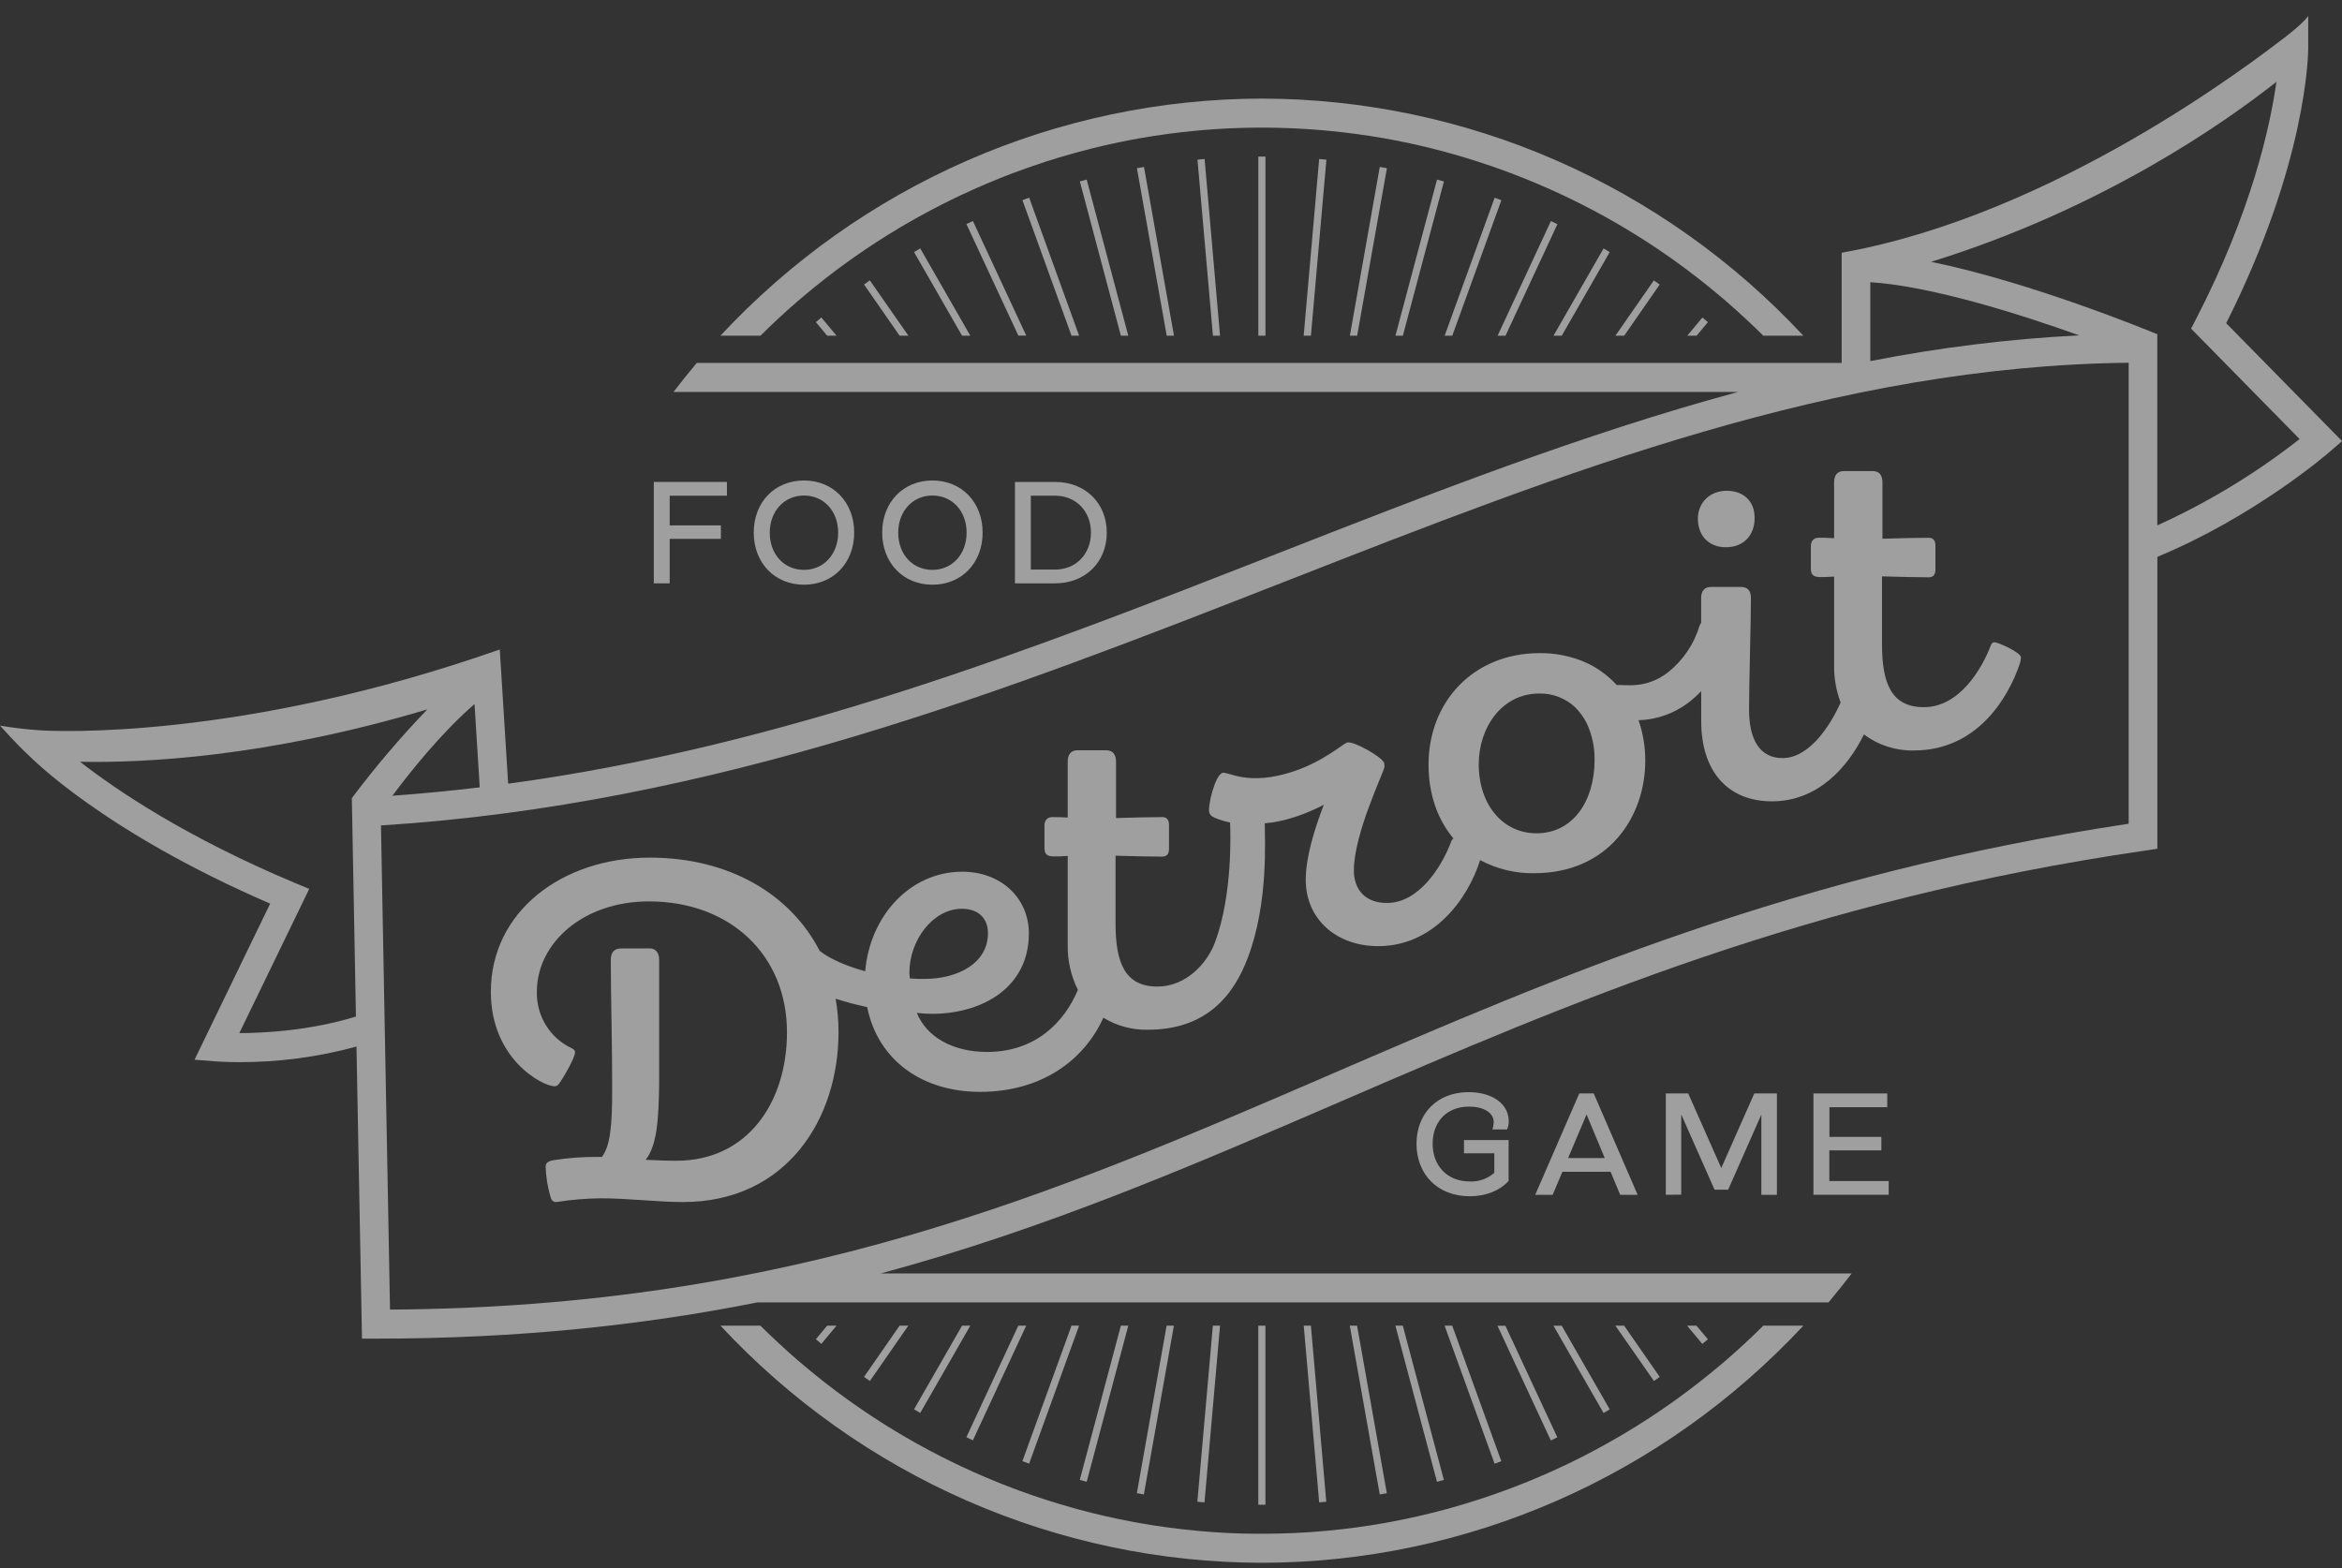 <?xml version="1.0" encoding="UTF-8"?> <svg xmlns="http://www.w3.org/2000/svg" width="109" height="73" viewBox="0 0 109 73" fill="none"><rect x="0" y="0" width="109" height="73" fill="#333333" stroke="none"/> <g clip-path="url(#clip0)"> <path d="M33.832 22.433V23.074H31.168V24.456H33.551V25.083H31.168V27.153H30.429V22.433H33.832Z" fill="white" fill-opacity="0.53"></path> <path d="M37.418 22.365C38.777 22.365 39.755 23.378 39.755 24.792C39.755 26.206 38.777 27.217 37.418 27.217C36.059 27.217 35.08 26.205 35.08 24.789C35.08 23.374 36.059 22.365 37.418 22.365ZM37.418 26.526C38.337 26.526 39.009 25.798 39.009 24.792C39.009 23.786 38.337 23.065 37.418 23.065C36.499 23.065 35.826 23.793 35.826 24.797C35.826 25.802 36.493 26.526 37.418 26.526Z" fill="white" fill-opacity="0.53"></path> <path d="M43.397 22.365C44.754 22.365 45.733 23.378 45.733 24.792C45.733 26.206 44.754 27.217 43.397 27.217C42.039 27.217 41.059 26.205 41.059 24.789C41.059 23.374 42.042 22.365 43.397 22.365ZM43.397 26.526C44.314 26.526 44.987 25.798 44.987 24.792C44.987 23.786 44.314 23.065 43.397 23.065C42.479 23.065 41.805 23.793 41.805 24.797C41.805 25.802 42.471 26.526 43.397 26.526Z" fill="white" fill-opacity="0.53"></path> <path d="M47.237 22.433H49.108C50.507 22.433 51.511 23.418 51.511 24.792C51.511 26.189 50.486 27.153 49.108 27.153H47.237V22.433ZM49.108 26.512C50.073 26.512 50.775 25.79 50.775 24.792C50.775 23.794 50.075 23.074 49.108 23.074H47.976V26.512H49.108Z" fill="white" fill-opacity="0.53"></path> <path d="M68.355 50.836C69.42 50.836 70.218 51.361 70.218 52.184C70.221 52.318 70.194 52.452 70.139 52.574H69.46C69.493 52.465 69.514 52.352 69.52 52.237C69.52 51.772 69.02 51.51 68.375 51.51C67.296 51.51 66.677 52.251 66.677 53.235C66.677 54.259 67.35 54.994 68.409 54.994C68.825 55.013 69.233 54.868 69.547 54.59V53.682H68.137V53.068H70.213V54.969C69.808 55.413 69.169 55.683 68.403 55.683C66.912 55.683 65.926 54.666 65.926 53.237C65.931 51.847 66.87 50.836 68.355 50.836Z" fill="white" fill-opacity="0.53"></path> <path d="M71.451 55.615L73.501 50.897H74.174L76.218 55.615H75.405L74.959 54.544H72.716L72.263 55.615H71.451ZM72.982 53.904H74.686L73.841 51.874L72.982 53.904Z" fill="white" fill-opacity="0.53"></path> <path d="M77.528 55.615V50.897H78.572L80.11 54.368L81.648 50.897H82.7V55.615H81.975V51.882L80.43 55.378H79.798L78.247 51.874V55.608L77.528 55.615Z" fill="white" fill-opacity="0.53"></path> <path d="M84.4 50.897H87.835V51.538H85.144V52.919H87.561V53.547H85.139V54.974H87.902V55.614H84.4V50.897Z" fill="white" fill-opacity="0.53"></path> <path d="M80.321 25.473C81.164 25.473 81.663 24.904 81.663 24.115C81.663 23.283 81.1 22.844 80.365 22.844C79.585 22.844 79.022 23.392 79.022 24.142C79.022 24.97 79.563 25.473 80.321 25.473Z" fill="white" fill-opacity="0.53"></path> <path d="M92.826 29.895C92.739 29.895 92.698 29.938 92.653 30.048C92.242 31.121 91.204 32.917 89.537 32.917C88.024 32.917 87.591 31.8 87.591 29.982V26.828C88.348 26.85 89.213 26.872 89.754 26.872C89.971 26.872 90.078 26.763 90.078 26.5V25.383C90.078 25.142 89.95 25.032 89.776 25.032C89.235 25.032 88.326 25.054 87.612 25.076V22.446C87.612 22.117 87.461 21.927 87.157 21.927H85.817C85.513 21.927 85.362 22.124 85.362 22.446V25.053C85.081 25.031 84.842 25.031 84.648 25.031C84.391 25.031 84.28 25.206 84.28 25.42V26.471C84.28 26.757 84.408 26.861 84.713 26.861C84.864 26.861 85.097 26.861 85.362 26.839V30.968C85.354 31.559 85.457 32.147 85.665 32.699C85.182 33.791 84.201 35.287 82.961 35.287C81.879 35.287 81.403 34.389 81.403 33.031C81.403 31.892 81.491 28.848 81.491 27.84C81.491 27.49 81.338 27.321 81.014 27.321H79.629C79.326 27.321 79.174 27.519 79.174 27.825V28.984C79.149 29.025 79.127 29.072 79.104 29.113C78.848 29.971 78.339 30.729 77.645 31.285C76.605 32.102 75.601 31.854 75.25 31.887C74.937 31.548 74.576 31.259 74.178 31.029C74.064 30.964 73.946 30.899 73.826 30.85C73.751 30.815 73.674 30.781 73.597 30.75C72.978 30.514 72.32 30.395 71.658 30.401C68.582 30.401 66.486 32.658 66.486 35.592C66.486 36.966 66.907 38.151 67.647 39.027C67.592 39.063 67.553 39.119 67.536 39.184C67.082 40.388 66.021 42.031 64.549 42.031C63.533 42.031 63.011 41.396 63.011 40.52C63.011 38.785 64.421 35.925 64.437 35.687C64.437 35.627 64.431 35.567 64.418 35.509C64.329 35.237 62.982 34.471 62.695 34.563C62.49 34.631 61.612 35.433 60.216 35.902C58.059 36.625 57.156 35.889 56.89 35.978C56.541 36.095 56.196 37.55 56.283 37.82C56.324 37.95 56.394 38.015 56.653 38.112C56.846 38.187 57.045 38.244 57.249 38.283C57.268 38.701 57.377 41.607 56.558 43.836C56.173 44.892 55.162 45.922 53.866 45.922C52.352 45.922 51.919 44.804 51.919 42.986V39.83C52.676 39.852 53.542 39.874 54.083 39.874C54.299 39.874 54.407 39.764 54.407 39.502V38.384C54.407 38.144 54.279 38.034 54.104 38.034C53.563 38.034 52.655 38.056 51.941 38.078V35.449C51.941 35.121 51.789 34.923 51.487 34.923H50.148C49.845 34.923 49.693 35.121 49.693 35.449V38.056C49.412 38.034 49.173 38.034 48.979 38.034C48.722 38.034 48.611 38.209 48.611 38.423V39.474C48.611 39.759 48.739 39.864 49.044 39.864C49.195 39.864 49.428 39.864 49.693 39.842V43.971C49.679 44.702 49.842 45.425 50.167 46.077C49.516 47.62 48.166 48.965 45.937 48.965C44.336 48.965 43.125 48.264 42.67 47.148C42.865 47.17 43.147 47.192 43.362 47.192C45.722 47.192 47.885 45.966 47.885 43.447C47.885 41.803 46.587 40.576 44.791 40.576C42.33 40.576 40.48 42.667 40.268 45.21C39.464 44.989 38.659 44.664 38.148 44.259C36.774 41.592 33.897 39.92 30.244 39.92C26.154 39.92 22.845 42.438 22.845 46.162C22.845 49.339 25.289 50.565 25.809 50.565C25.853 50.564 25.896 50.551 25.934 50.528C25.972 50.506 26.003 50.474 26.025 50.435C26.22 50.175 26.761 49.231 26.761 48.989C26.761 48.88 26.717 48.86 26.609 48.792C26.115 48.562 25.698 48.191 25.409 47.724C25.121 47.257 24.974 46.715 24.987 46.164C24.987 43.887 27.15 41.958 30.201 41.958C33.987 41.958 36.627 44.456 36.627 48.048C36.627 51.293 34.81 54.03 31.477 54.03C31.002 54.03 30.525 54.008 30.049 53.986C30.569 53.328 30.656 52.169 30.678 50.436V44.672C30.678 44.343 30.505 44.146 30.244 44.146H28.946C28.578 44.146 28.427 44.322 28.427 44.694C28.427 46.358 28.492 48.505 28.492 50.652C28.492 52.426 28.405 53.324 28.015 53.851H27.759C27.091 53.848 26.424 53.899 25.763 54.004C25.507 54.048 25.395 54.133 25.395 54.31C25.41 54.77 25.483 55.227 25.611 55.669C25.654 55.866 25.739 55.953 25.893 55.953C26.587 55.842 27.288 55.783 27.991 55.778C29.224 55.778 30.653 55.953 31.779 55.953C36.603 55.953 39.026 52.097 39.026 48.045C39.027 47.523 38.982 47.001 38.891 46.487C39.373 46.643 39.863 46.773 40.359 46.877C40.85 49.322 42.888 50.823 45.614 50.823C48.497 50.823 50.467 49.332 51.352 47.372C51.974 47.752 52.69 47.946 53.416 47.932C56.173 47.932 57.425 46.306 58.077 44.576C59.051 41.992 58.86 39.035 58.864 38.323C59.003 38.31 59.134 38.295 59.248 38.278C59.634 38.214 60.015 38.117 60.385 37.989C60.806 37.844 61.216 37.667 61.612 37.46C61.173 38.604 60.771 39.899 60.771 40.953C60.771 42.769 62.181 44.041 64.146 44.041C66.691 44.041 68.3 41.895 68.888 40.035C69.662 40.45 70.526 40.66 71.4 40.646C74.861 40.646 76.573 38.017 76.573 35.411C76.576 34.769 76.47 34.131 76.26 33.525C77.098 33.501 77.908 33.216 78.58 32.708C78.79 32.543 78.99 32.364 79.177 32.172V33.576C79.177 35.92 80.432 37.3 82.466 37.3C84.608 37.3 85.997 35.716 86.751 34.185C87.424 34.691 88.245 34.954 89.082 34.932C92.002 34.932 93.474 32.502 94.015 30.859C94.039 30.774 94.054 30.687 94.058 30.599C94.06 30.376 93 29.895 92.826 29.895ZM42.346 45.545C42.346 45.458 42.324 45.371 42.324 45.286C42.324 43.753 43.427 42.301 44.769 42.301C45.527 42.301 45.981 42.738 45.981 43.44C45.981 44.842 44.571 45.565 43.032 45.565C42.803 45.57 42.573 45.563 42.344 45.543L42.346 45.545ZM71.507 38.788C69.969 38.788 68.823 37.49 68.823 35.568C68.823 33.859 69.905 32.282 71.636 32.282C72.258 32.266 72.862 32.498 73.317 32.928C73.529 33.141 73.707 33.387 73.844 33.657C74.096 34.192 74.223 34.778 74.214 35.371C74.214 37.278 73.216 38.788 71.507 38.788Z" fill="white" fill-opacity="0.53"></path> <path d="M55.732 7.431L56.452 15.626H56.782L56.064 7.401L55.732 7.431Z" fill="white" fill-opacity="0.53"></path> <path d="M52.914 7.83L54.3 15.626H54.639L53.242 7.77L52.914 7.83Z" fill="white" fill-opacity="0.53"></path> <path d="M50.258 8.446L52.167 15.626H52.512L50.576 8.359L50.258 8.446Z" fill="white" fill-opacity="0.53"></path> <path d="M47.586 9.317L49.87 15.626H50.224L47.899 9.201L47.586 9.317Z" fill="white" fill-opacity="0.53"></path> <path d="M44.979 10.43L47.395 15.621H47.763L45.28 10.288L44.979 10.43Z" fill="white" fill-opacity="0.53"></path> <path d="M40.214 13.243L41.87 15.627H42.278L40.483 13.049C40.396 13.113 40.305 13.178 40.214 13.243Z" fill="white" fill-opacity="0.53"></path> <path d="M42.541 11.732L44.775 15.625H45.159L42.829 11.563L42.541 11.732Z" fill="white" fill-opacity="0.53"></path> <path d="M37.971 14.995L38.499 15.627H38.935L38.227 14.778L37.971 14.995Z" fill="white" fill-opacity="0.53"></path> <path d="M60.675 15.626H61.012L61.733 7.431L61.396 7.401L60.675 15.626Z" fill="white" fill-opacity="0.53"></path> <path d="M58.565 7.289V15.626H58.896V7.289H58.565Z" fill="white" fill-opacity="0.53"></path> <path d="M62.825 15.626H63.164L64.549 7.83L64.217 7.77L62.825 15.626Z" fill="white" fill-opacity="0.53"></path> <path d="M64.946 15.626H65.291L67.203 8.447L66.881 8.359L64.946 15.626Z" fill="white" fill-opacity="0.53"></path> <path d="M72.182 10.289L69.7 15.627H70.068L72.483 10.436L72.182 10.289Z" fill="white" fill-opacity="0.53"></path> <path d="M69.563 9.203L67.236 15.626H67.591L69.876 9.319L69.563 9.203Z" fill="white" fill-opacity="0.53"></path> <path d="M72.302 15.627H72.686L74.919 11.733C74.824 11.678 74.727 11.62 74.631 11.566L72.302 15.627Z" fill="white" fill-opacity="0.53"></path> <path d="M75.184 15.626H75.592L77.245 13.244L76.972 13.052L75.184 15.626Z" fill="white" fill-opacity="0.53"></path> <path d="M78.527 15.626H78.963L79.489 14.996L79.232 14.78L78.527 15.626Z" fill="white" fill-opacity="0.53"></path> <path d="M58.728 4.589C54.007 4.597 49.338 5.58 45.005 7.478C40.672 9.376 36.768 12.148 33.53 15.626H35.392C35.959 15.063 36.543 14.522 37.144 14.003C37.229 13.93 37.314 13.858 37.401 13.786C38.072 13.219 38.762 12.68 39.472 12.171L39.745 11.977C40.441 11.488 41.155 11.025 41.887 10.59C41.982 10.533 42.078 10.477 42.174 10.421C42.909 9.995 43.658 9.597 44.421 9.227L44.722 9.085C45.512 8.713 46.315 8.372 47.133 8.062L47.446 7.947C48.258 7.648 49.081 7.382 49.915 7.15L50.236 7.062C51.041 6.844 51.856 6.658 52.679 6.503L53.006 6.444L53.046 6.436C53.895 6.287 54.751 6.171 55.616 6.088L55.947 6.058C56.814 5.984 57.687 5.945 58.566 5.94H58.898C59.777 5.945 60.65 5.985 61.517 6.06C61.629 6.069 61.739 6.078 61.849 6.09C62.704 6.172 63.554 6.286 64.4 6.433L64.457 6.444L64.786 6.505C65.609 6.659 66.423 6.845 67.229 7.063L67.549 7.151C68.383 7.385 69.206 7.65 70.018 7.948C70.123 7.985 70.227 8.024 70.331 8.065C71.147 8.373 71.95 8.714 72.742 9.086C72.843 9.134 72.943 9.181 73.043 9.23C73.807 9.599 74.556 9.996 75.29 10.423L75.577 10.593C76.307 11.025 77.021 11.488 77.719 11.98L77.99 12.173C78.701 12.684 79.391 13.222 80.062 13.789L80.318 14.006C80.916 14.525 81.499 15.065 82.068 15.626H83.93C80.692 12.148 76.786 9.375 72.453 7.477C68.12 5.579 63.449 4.597 58.728 4.589Z" fill="white" fill-opacity="0.53"></path> <path d="M61.727 69.902L61.011 61.707H60.678L61.396 69.932L61.727 69.902Z" fill="white" fill-opacity="0.53"></path> <path d="M64.545 69.504L63.16 61.707H62.821L64.216 69.563L64.545 69.504Z" fill="white" fill-opacity="0.53"></path> <path d="M67.2 68.887L65.288 61.707H64.944L66.88 68.974L67.2 68.887Z" fill="white" fill-opacity="0.53"></path> <path d="M69.873 68.015L67.589 61.707H67.234L69.56 68.131C69.664 68.096 69.769 68.055 69.873 68.015Z" fill="white" fill-opacity="0.53"></path> <path d="M72.48 66.903L70.064 61.712H69.696L72.178 67.051L72.48 66.903Z" fill="white" fill-opacity="0.53"></path> <path d="M77.245 64.091L75.59 61.707H75.182L76.977 64.283C77.064 64.219 77.155 64.156 77.245 64.091Z" fill="white" fill-opacity="0.53"></path> <path d="M74.919 65.602L72.685 61.709H72.3L74.632 65.772L74.919 65.602Z" fill="white" fill-opacity="0.53"></path> <path d="M79.487 62.339L78.956 61.707H78.52L79.228 62.556L79.487 62.339Z" fill="white" fill-opacity="0.53"></path> <path d="M56.782 61.707H56.448L55.727 69.902L56.059 69.932L56.782 61.707Z" fill="white" fill-opacity="0.53"></path> <path d="M58.895 70.042V61.707H58.563V70.042H58.895Z" fill="white" fill-opacity="0.53"></path> <path d="M54.635 61.707H54.296L52.911 69.502L53.237 69.562L54.635 61.707Z" fill="white" fill-opacity="0.53"></path> <path d="M52.512 61.707H52.167L50.254 68.886L50.576 68.973L52.512 61.707Z" fill="white" fill-opacity="0.53"></path> <path d="M45.279 67.045L47.76 61.707H47.392L44.977 66.898L45.279 67.045Z" fill="white" fill-opacity="0.53"></path> <path d="M47.897 68.129L50.222 61.707H49.869L47.584 68.014L47.897 68.129Z" fill="white" fill-opacity="0.53"></path> <path d="M45.159 61.707H44.775L42.541 65.6L42.83 65.768L45.159 61.707Z" fill="white" fill-opacity="0.53"></path> <path d="M42.274 61.707H41.868L40.214 64.088C40.304 64.153 40.395 64.218 40.487 64.282L42.274 61.707Z" fill="white" fill-opacity="0.53"></path> <path d="M38.932 61.707H38.496L37.971 62.336C38.055 62.409 38.14 62.482 38.227 62.553L38.932 61.707Z" fill="white" fill-opacity="0.53"></path> <path d="M58.73 72.744C63.451 72.736 68.121 71.754 72.454 69.856C76.787 67.958 80.692 65.185 83.93 61.707H82.067C81.501 62.27 80.917 62.811 80.315 63.331C80.231 63.403 80.146 63.476 80.059 63.547C79.388 64.113 78.698 64.651 77.988 65.162L77.715 65.356C77.018 65.846 76.304 66.308 75.573 66.743L75.284 66.912C74.551 67.339 73.803 67.737 73.039 68.106L72.738 68.249C71.948 68.621 71.144 68.962 70.325 69.271L70.014 69.387C69.202 69.684 68.379 69.949 67.545 70.184L67.223 70.272C66.418 70.489 65.604 70.675 64.78 70.83L64.454 70.89L64.414 70.897C63.564 71.047 62.708 71.163 61.844 71.245L61.512 71.275C60.644 71.35 59.771 71.388 58.893 71.392H58.561C57.684 71.392 56.81 71.353 55.941 71.274L55.611 71.244C54.756 71.163 53.906 71.048 53.06 70.9L53.002 70.888L52.674 70.829C51.851 70.673 51.037 70.487 50.231 70.271L49.911 70.182C49.077 69.949 48.254 69.683 47.442 69.386C47.337 69.347 47.233 69.309 47.129 69.269C46.311 68.96 45.508 68.62 44.718 68.248L44.417 68.103C43.653 67.735 42.904 67.337 42.17 66.91C42.074 66.854 41.978 66.798 41.883 66.741C41.152 66.308 40.438 65.846 39.741 65.354L39.468 65.16C38.758 64.651 38.068 64.112 37.397 63.545L37.14 63.328C36.542 62.809 35.959 62.269 35.391 61.707H33.532C36.77 65.185 40.675 67.958 45.008 69.856C49.34 71.753 54.01 72.736 58.73 72.744Z" fill="white" fill-opacity="0.53"></path> <path d="M103.61 15.044C107.384 7.551 107.427 2.474 107.427 2.259V0.744C107.427 0.744 107.239 1.052 106.316 1.758C104.92 2.82 95.648 9.999 85.714 11.764V16.894H32.429C32.059 17.333 31.701 17.78 31.353 18.236V18.244H80.894C73.701 20.187 66.632 22.953 59.346 25.807C48.12 30.202 36.569 34.725 23.651 36.479L23.26 30.231C11.223 34.464 2.53 34.042 1.866 33.994C1.241 33.954 0.618 33.88 0 33.774C0 33.774 0.797 34.668 1.307 35.134C1.457 35.271 4.758 38.68 12.573 42.062L9.054 49.327L10.031 49.405C10.081 49.405 10.487 49.44 11.132 49.44C12.976 49.446 14.812 49.202 16.591 48.714L16.848 62.31H17.5C24.129 62.31 29.945 61.681 35.254 60.623H85.102C85.471 60.184 85.83 59.734 86.18 59.275H40.995C48.685 57.199 55.439 54.278 62.4 51.272C73.094 46.654 84.152 41.877 99.835 39.593L100.406 39.508V25.92C104.944 24.037 108.31 21.134 108.459 21.004L109.003 20.532L103.61 15.044ZM87.046 13.135C89.911 13.322 93.992 14.617 96.767 15.61C93.503 15.776 90.254 16.177 87.046 16.809V13.135ZM22.085 32.772L22.328 36.649C20.989 36.81 19.634 36.94 18.263 37.039C19.098 35.919 20.556 34.096 22.085 32.772ZM16.375 37.152L16.566 47.317C14.469 47.965 12.343 48.086 11.139 48.089L14.392 41.376L13.737 41.103C8.663 38.975 5.424 36.784 3.725 35.458C6.609 35.518 12.384 35.261 19.889 33.02C18.636 34.324 17.462 35.703 16.375 37.152ZM99.071 38.342C83.519 40.687 72.518 45.438 61.876 50.034C49.013 55.59 36.856 60.842 18.152 60.958L17.731 38.422C33.327 37.437 46.795 32.163 59.825 27.062C72.981 21.91 85.421 17.041 99.071 16.885V38.342ZM100.403 24.456V15.538H100.333V15.53C100.04 15.408 94.555 13.145 89.875 12.187C97.837 9.722 103.544 5.709 105.948 3.809C105.658 5.871 104.795 9.845 102.202 14.859L101.976 15.297L107.027 20.436C104.985 22.038 102.761 23.387 100.403 24.455V24.456Z" fill="white" fill-opacity="0.53"></path> </g> <defs> <clipPath id="clip0"> <rect width="109" height="72" fill="white" transform="translate(0 0.744)"></rect> </clipPath> </defs> </svg> 
